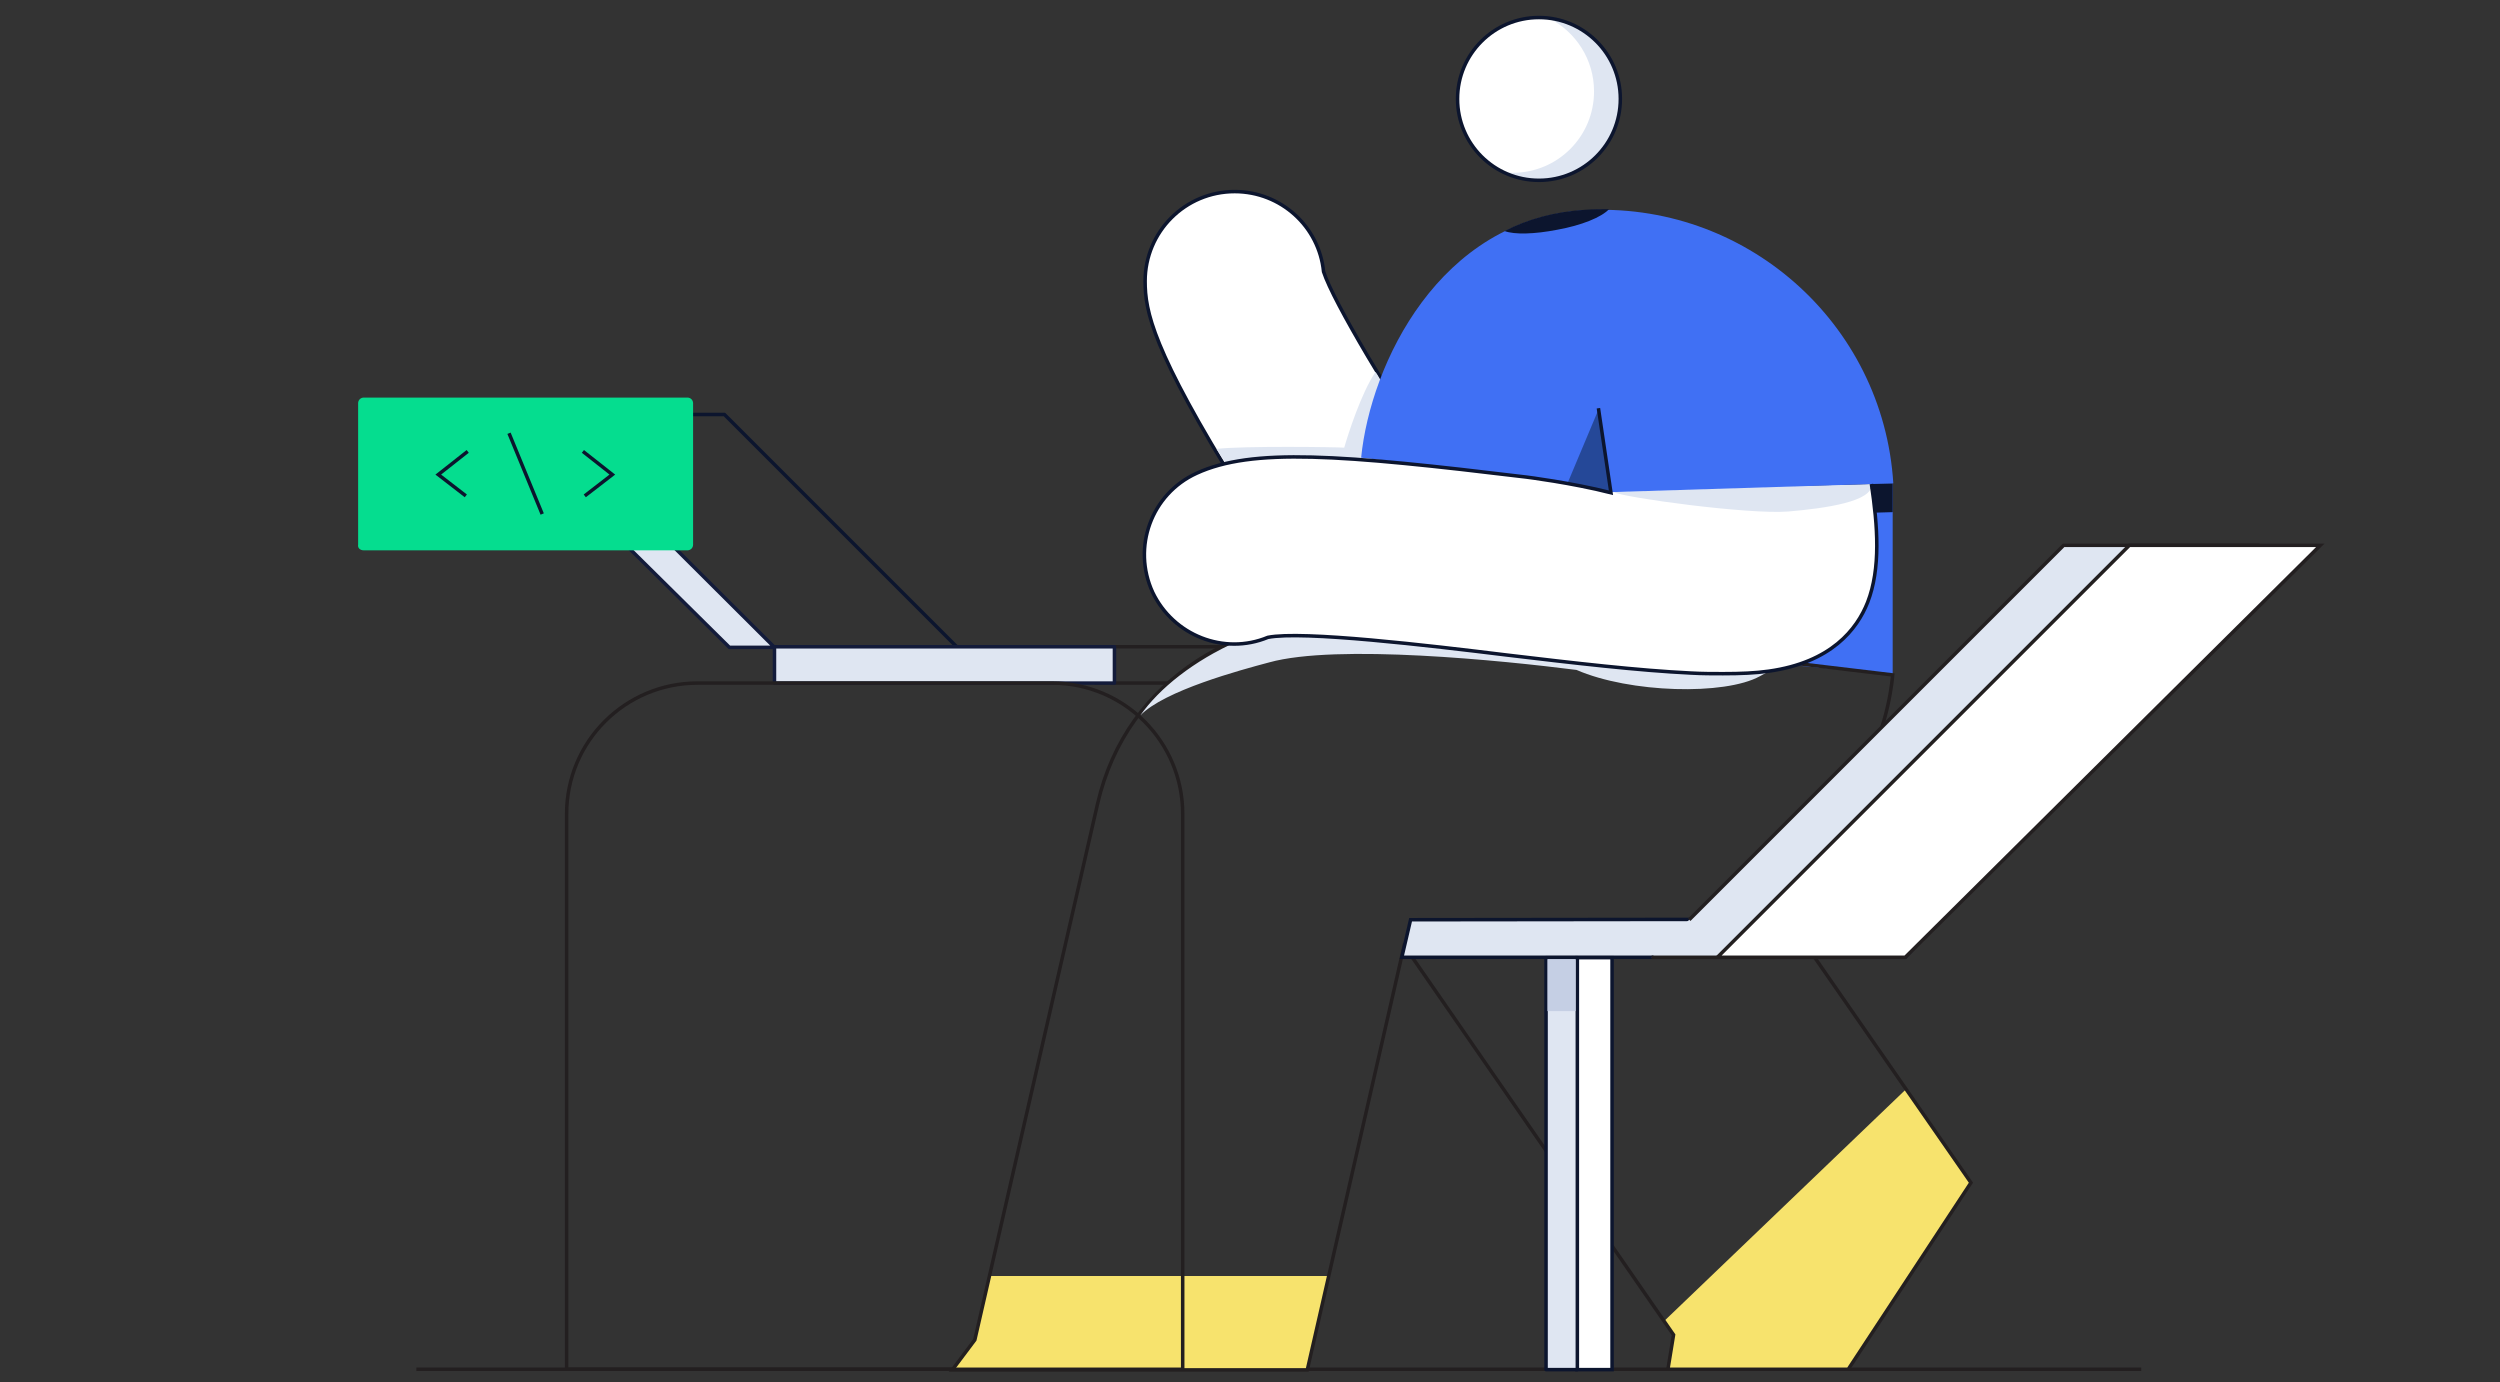 <svg xml:space="preserve" style="enable-background:new 0 0 399.3 220.8;" viewBox="0 0 399.3 220.8" y="0px" x="0px" xmlns:xlink="http://www.w3.org/1999/xlink" xmlns="http://www.w3.org/2000/svg" version="1.1">
<rect x="0" y="0" width="399.3" height="220.8" fill="#333333" stroke="none"/>
<style type="text/css">
	.st0{fill:none;stroke:#231F20;stroke-width:0.561;stroke-miterlimit:10;}
	.st1{fill:#F7E36D;}
	.st2{fill:#4070F4;}
	.st3{fill:none;stroke:#0C152E;stroke-width:0.561;stroke-linecap:round;stroke-linejoin:round;stroke-miterlimit:10;}
	.st4{fill:#DFE6F2;stroke:#131B3A;stroke-width:0.561;stroke-linecap:round;stroke-linejoin:round;stroke-miterlimit:10;}
	.st5{fill:#FFFFFF;stroke:#0C152E;stroke-width:0.561;stroke-miterlimit:10;}
	.st6{fill:#FFFFFF;}
	.st7{fill:#DFE6F2;}
	.st8{fill:#DFE6F2;stroke:#0C152E;stroke-width:0.561;stroke-miterlimit:10;}
	.st9{fill:#DFE6F2;stroke:#231F20;stroke-width:0.561;stroke-miterlimit:10;}
	.st10{fill:#FFFFFF;stroke:#231F20;stroke-width:0.561;stroke-miterlimit:10;}
	.st11{fill:#DFE6F2;stroke:#0C152E;stroke-width:0.561;stroke-linecap:round;stroke-linejoin:round;stroke-miterlimit:10;}
	.st12{fill:#0C152E;}
	.st13{fill:#C5CFE4;}
	.st14{fill:none;stroke:#0C152E;stroke-width:0.561;stroke-miterlimit:10;}
	.st15{fill:#254898;}
	.st16{fill:#05DD8F;}
</style>
<g id="Layer_1">
	<line y2="218.7" x2="342" y1="218.7" x1="66.5" class="st0"></line>
</g>
<g id="coin">
</g>
<g id="Isolation_Mode">
</g>
<g id="Layer_2">
	<g>
		<polygon points="304.4,174 314.8,188.9 295.2,218.7 266.4,218.7 267.3,213.2 265.8,211" class="st1"></polygon>
		<polygon points="212.3,203.8 158.1,203.8 155.8,214 152.2,218.7 208.9,218.7" class="st1"></polygon>
		<polygon points="208.8,99.2 302.3,107.7 302.3,77.2 208.8,77.2" class="st2"></polygon>
		<g>
			<polyline points="224.8,151.8 267.3,213.2 266.4,218.7 273.8,218.7 295.2,218.7 314.8,188.9 286.7,148.4" class="st0"></polyline>
		</g>
		<polygon points="115.7,66.2 152.9,103.4 123.6,103.4 86,66.2" class="st3"></polygon>
		<polygon points="86.4,66.2 123.7,103.4 116.5,103.4 78.9,66.2" class="st4"></polygon>
		<polyline points="212,103.3 175.1,103.3 175.1,109.1 186.6,109.1" class="st0"></polyline>
		<rect height="5.8" width="54.3" class="st4" y="103.3" x="123.7"></rect>
		<g>
			<path d="M210.7,97.9c-2-2.9-7.3-10.8-12.6-19.4c-14.1-22.7-15.2-28.8-15.2-33.6c0-7.9,6.4-14.3,14.3-14.3
				c7.4,0,13.5,5.6,14.2,12.8c1.6,4.9,10.7,20,19.7,33.6 M211.5,44.9C211.5,44.9,211.5,44.9,211.5,44.9
				C211.5,44.9,211.5,44.9,211.5,44.9z" class="st5"></path>
		</g>
		<circle r="13" cy="15.8" cx="245.8" class="st6"></circle>
		<path d="M241.6,27.6c7.2,0,13-5.8,13-13c0-5.1-2.9-9.5-7.2-11.7c6.4,0.9,11.3,6.3,11.3,12.9c0,7.2-5.8,13-13,13
			c-2.1,0-4.1-0.5-5.8-1.4C240.5,27.5,241.1,27.6,241.6,27.6z" class="st7"></path>
		<path d="M175.3,128.4c4.7-20.4,23.2-30.5,44.1-30.5l82.9,9.9c0,0-0.6,8.3-4.5,14.4c-8.5,13.3-12.8,28.7-28.7,28.7
			h-44.8l-15.5,67.9h-56.7l3.6-4.8L175.3,128.4z" class="st0"></path>
		<polygon points="223.9,152.9 304.3,152.9 310,146.8 225.3,146.9" class="st8"></polygon>
		<polyline points="263.8,152.9 293.9,152.9 360.2,87.1 329.6,87.1 269.8,146.9" class="st9"></polyline>
		<path d="M223.5,98.3l61.2,7.6c-1,0.6-1.9,1.2-3.6,2.1c-5.6,3.1-20.8,2.7-29.3-1c-11.8-1.5-38.3-4.2-49.1-1.2
			c-4.5,1.2-16.8,4.5-20.6,8.5c3.1-4.4,8.5-8.7,15.6-11.9C204.5,99.2,213.5,97.8,223.5,98.3z" class="st7"></path>
		<polygon points="340.1,87.1 274.3,152.9 304.3,152.9 370.6,87.1" class="st10"></polygon>
		
			<rect height="65.8" width="5.6" class="st5" transform="matrix(-1 -4.514401e-11 4.514401e-11 -1 509.378 371.658)" y="152.9" x="251.9"></rect>
		
			<rect height="65.8" width="5" class="st11" transform="matrix(-1 -4.508805e-11 4.508805e-11 -1 498.734 371.658)" y="152.9" x="246.8"></rect>
		<g>
			<polygon points="284,77.2 302.3,77.2 302.3,81.8 292.1,82.1 288.9,82.8 284,83.7" class="st12"></polygon>
		</g>
		<path d="M189,218.7H90.5V130c0-11.6,9.4-20.9,20.9-20.9h56.6c11.6,0,20.9,9.4,20.9,20.9V218.7z" class="st0"></path>
		<g>
			<path d="M299,78.1c1,6.7,1.4,12.7-0.7,18.1c-1.7,4.3-5.8,9.6-15.8,11c-2.1,0.3-4.5,0.4-7.3,0.4c-1.6,0-3.3,0-5.1-0.1
				c-8.4-0.4-18.7-1.6-29.6-2.9c-12.2-1.5-32.5-3.9-38-2.8c-7,2.9-15.1-0.3-18.4-7.2c-3.3-7.2-0.2-15.7,7-19
				c8.9-4.1,22.9-3,52.7,0.6 M203.2,101.5C203.2,101.5,203.2,101.5,203.2,101.5C203.2,101.5,203.2,101.5,203.2,101.5z M271.4,86.7
				C271.4,86.7,271.4,86.7,271.4,86.7L271.4,86.7z" class="st6"></path>
		</g>
		<path d="M298.9,77.3c0.4,2.8-7.4,3.9-13.3,4.4c-6.3,0.5-26.1-2.2-27.9-3.1l29.9-1L298.9,77.3z" class="st7"></path>
		<path d="M194.3,71.7c4.2-0.5,19.1-0.3,20.4-0.2c0.6-2.1,2.7-8.7,5-12.1c0.5,0.7,0.9,1.6,1.5,2.4
			c-1.4,4.1-2.4,7.1-3,11.6c-8.5-0.6-16.6-0.9-22.3,0.6C195.7,74,194.6,72.2,194.3,71.7z" class="st7"></path>
		
			<rect height="8.3" width="4.5" class="st13" transform="matrix(-1 -4.517998e-11 4.517998e-11 -1 498.759 314.696)" y="153.2" x="247.1"></rect>
		<path d="M252.9,33.6c25.7-1.6,47.9,17.9,49.5,43.6l-45,1.4l-12.4-2.2l-27.6-3.3C218.9,58.1,229.9,35.1,252.9,33.6z" class="st2"></path>
		<circle r="13" cy="15.8" cx="245.8" class="st14"></circle>
		<polygon points="255.4,65.2 257.4,78.6 250.4,77.1" class="st15"></polygon>
		<g>
			<path d="M298.9,77.3c1,6.7,1.5,13.5-0.6,18.9c-1.7,4.3-5.8,9.6-15.8,11c-2.1,0.3-4.5,0.4-7.3,0.4
				c-1.6,0-3.3,0-5.1-0.1c-8.4-0.4-18.7-1.6-29.6-2.9c-12.2-1.5-32.5-3.9-38-2.8c-7,2.9-15.1-0.3-18.4-7.2c-3.3-7.2-0.2-15.7,7-19
				c8.9-4.1,22.9-3,52.7,0.6c0,0,7.2,0.9,13.5,2.5l-2-13.5 M203.2,101.5C203.2,101.5,203.2,101.5,203.2,101.5
				C203.2,101.5,203.2,101.5,203.2,101.5z M271.4,86.7C271.4,86.7,271.4,86.7,271.4,86.7L271.4,86.7z" class="st14"></path>
		</g>
		<g>
			<path d="M248.7,36.7c-3.6,0.7-6.8,0.8-8.4,0.2c3.7-1.9,8-3.1,12.9-3.4c1.3-0.1,2.5-0.1,3.8-0.1
				C255.8,34.7,252.6,36,248.7,36.7z" class="st12"></path>
		</g>
	</g>
</g>
<g id="ILUSTRATION">
	<g>
		<g>
			<path d="M58.1,87.9h51.7c0.5,0,0.9-0.4,0.9-0.9V64.4c0-0.5-0.4-0.9-0.9-0.9H58.1c-0.5,0-0.9,0.4-0.9,0.9v22.6
				C57.1,87.5,57.5,87.9,58.1,87.9z" class="st16"></path>
		</g>
		<g>
			<polyline points="93.1,72.1 97.8,75.8 93.4,79.2" class="st14"></polyline>
			<polyline points="74.7,72.1 70,75.8 74.4,79.2" class="st14"></polyline>
			<line y2="82.1" x2="86.6" y1="69.2" x1="81.3" class="st14"></line>
		</g>
	</g>
</g>
</svg>
